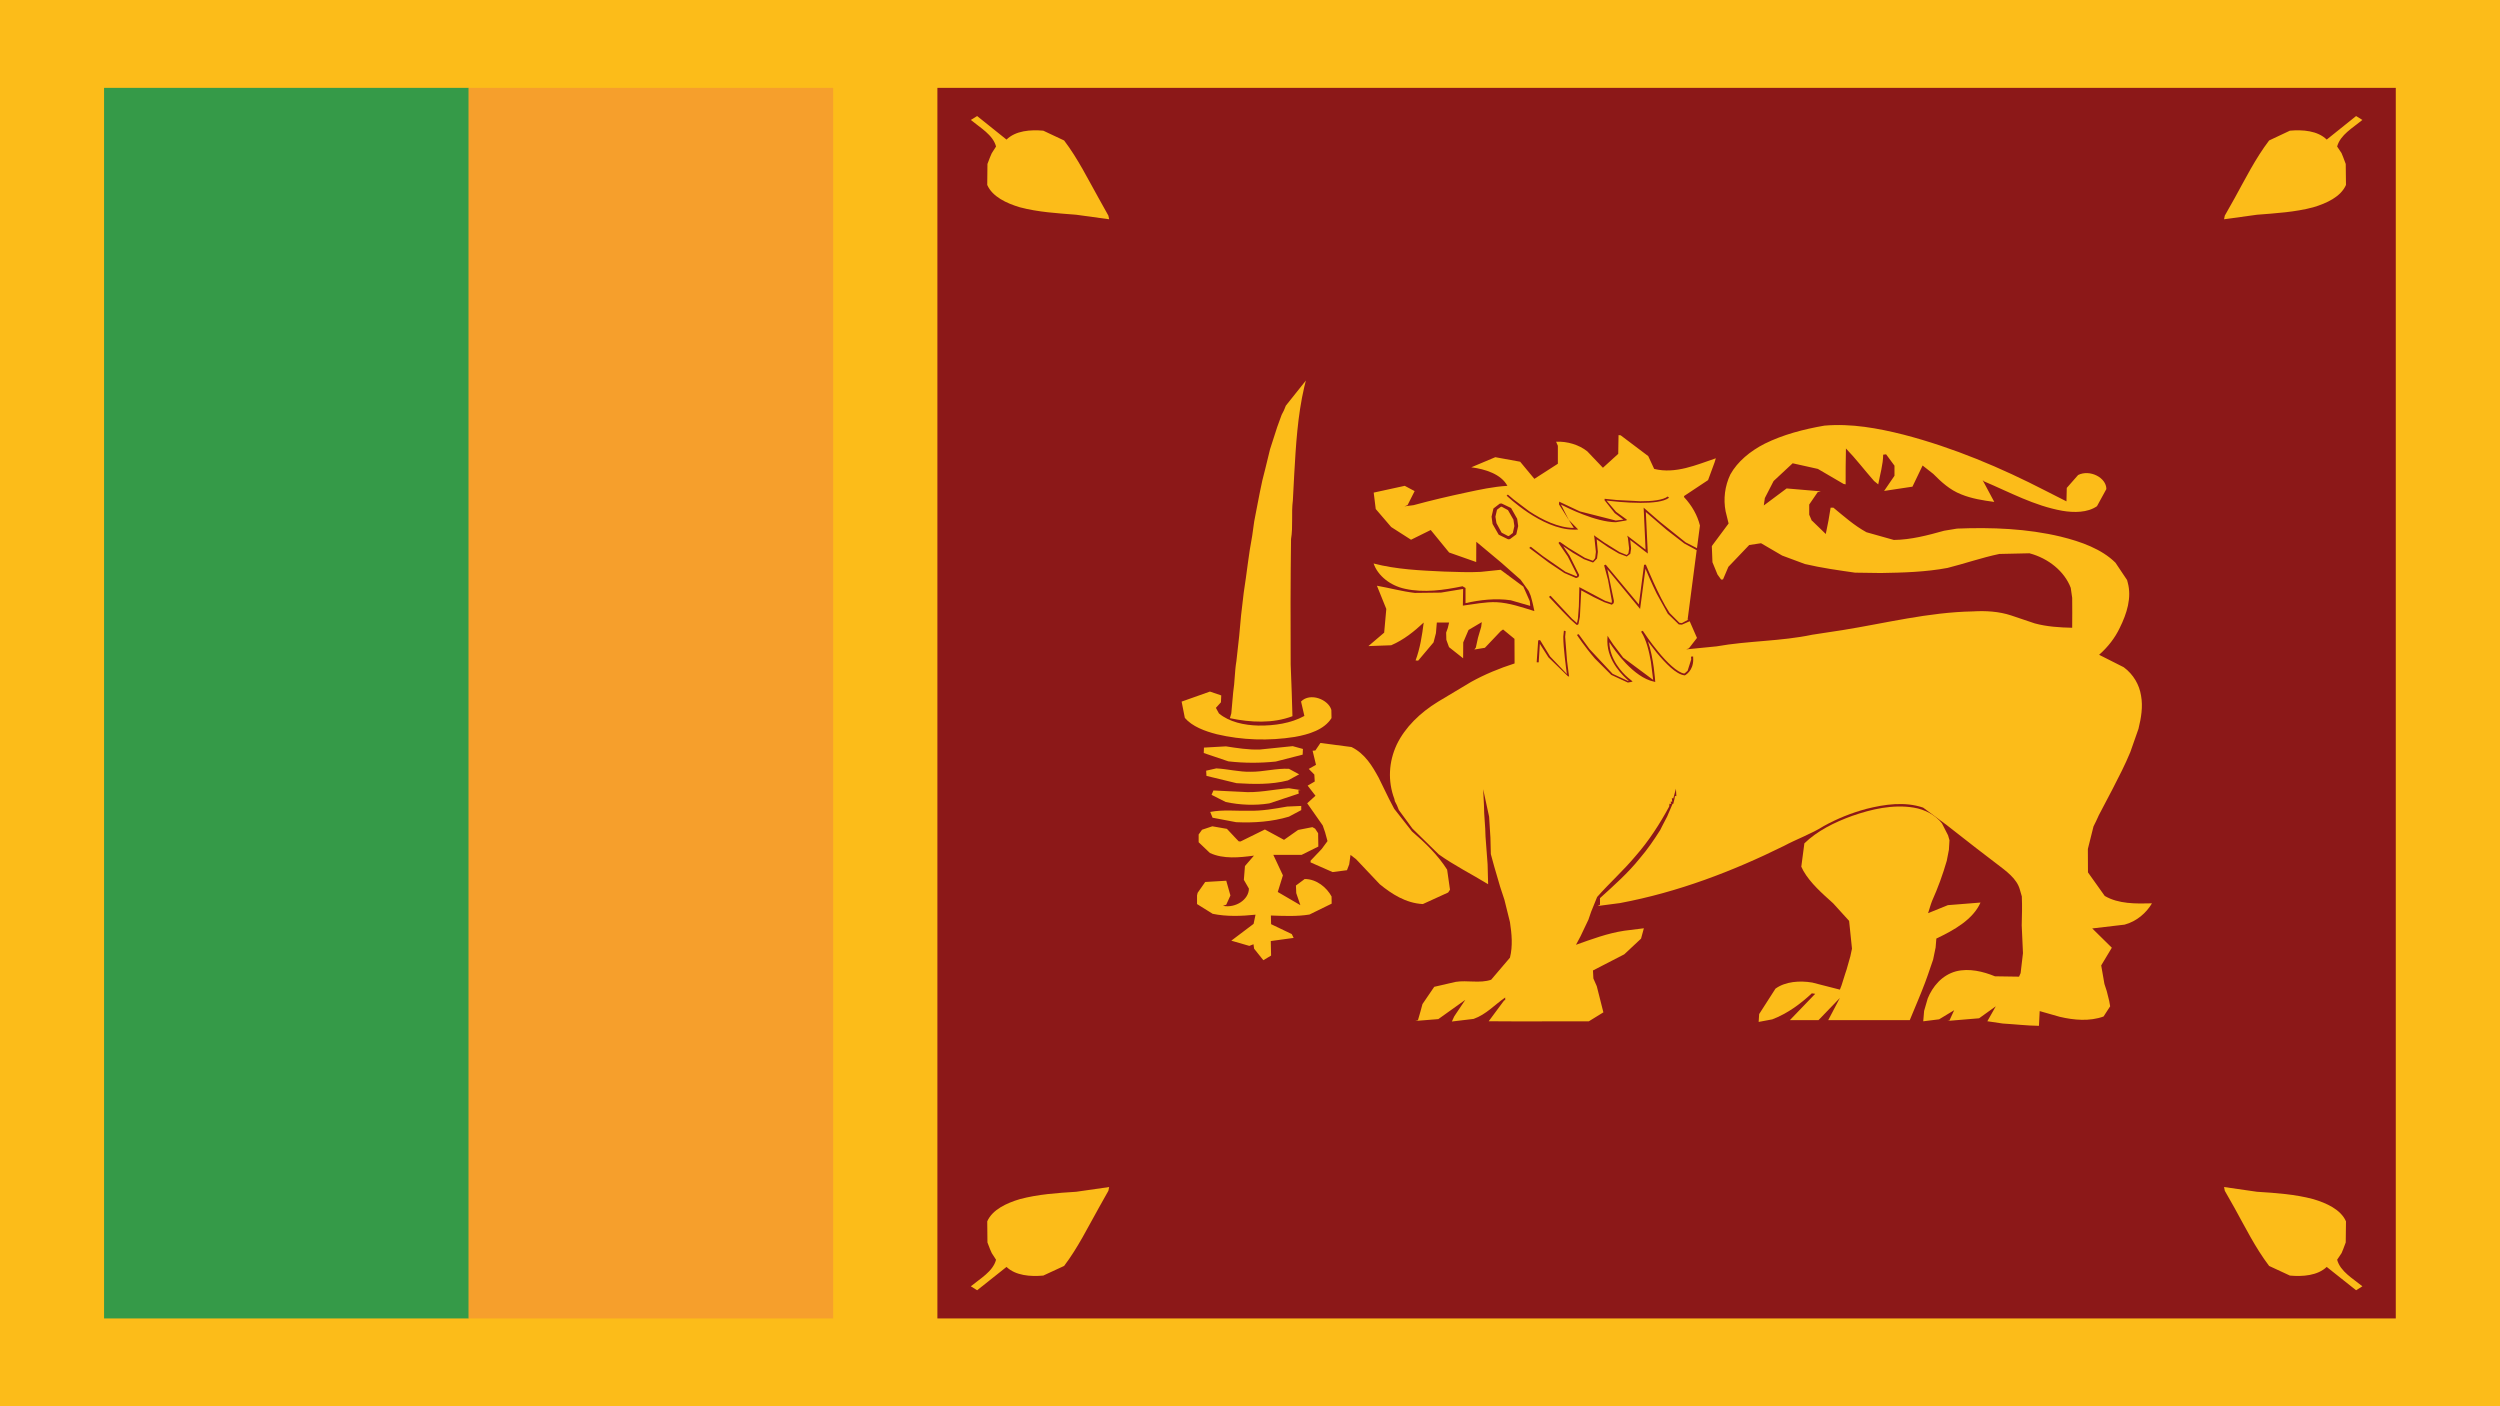 <?xml version="1.0" encoding="UTF-8"?>
<svg xmlns="http://www.w3.org/2000/svg" width="48" height="27" viewBox="0 0 48 27">
  <g fill="none" fill-rule="evenodd">
    <polygon fill="#FCBC19" points="0 27 48 27 48 0 0 0"></polygon>
    <polygon fill="#8C1818" points="17.998 25.314 45.999 25.314 45.999 1.687 17.998 1.687"></polygon>
    <polygon fill="#359A48" points="1.998 25.314 9 25.314 9 1.687 1.998 1.687"></polygon>
    <polygon fill="#F69F2C" points="8.999 25.314 15.997 25.314 15.997 1.687 8.999 1.687"></polygon>
    <g fill="#FCBC19" transform="translate(18.612 1.688)">
      <path d="M.028.615.149.54.713.992C.887.821 1.172.799 1.419.821L1.819 1.009C2.086 1.361 2.274 1.747 2.485 2.122L2.669 2.452 2.684 2.522 2.051 2.435C1.688 2.406 1.32 2.385.97 2.292.715 2.216.442 2.09.343 1.863L.347 1.46.396 1.332.43 1.253.512 1.125C.452.9.211.767.028.615M26.746.615 26.625.54 26.061.992C25.887.821 25.599.799 25.354.821L24.955 1.009C24.688 1.361 24.498 1.747 24.29 2.122L24.104 2.452 24.09 2.522 24.722 2.435C25.086 2.406 25.454 2.385 25.802 2.292 26.059 2.216 26.332 2.09 26.431 1.863L26.426 1.46 26.378 1.332 26.346 1.253 26.261 1.125C26.322.9 26.562.767 26.746.615M.028 23.009.149 23.085.713 22.637C.887 22.803 1.172 22.826 1.419 22.803L1.819 22.618C2.086 22.265 2.274 21.877 2.485 21.503L2.669 21.175 2.684 21.103 2.051 21.194C1.688 21.217 1.32 21.242.97 21.335.715 21.411.442 21.536.343 21.762L.347 22.167.396 22.295.43 22.372.512 22.499C.452 22.725.211 22.858.028 23.009M26.746 23.009 26.625 23.085 26.061 22.637C25.887 22.803 25.599 22.826 25.354 22.803L24.955 22.618C24.688 22.265 24.498 21.877 24.29 21.503L24.104 21.175 24.09 21.103 24.722 21.194C25.086 21.217 25.454 21.242 25.802 21.335 26.059 21.411 26.332 21.536 26.431 21.762L26.426 22.167 26.378 22.295 26.346 22.372 26.261 22.499C26.322 22.725 26.562 22.858 26.746 23.009M6.076 6.101 6.461 5.618 6.43 5.741C6.301 6.298 6.269 6.864 6.237 7.424L6.211 7.92C6.179 8.164 6.217 8.418 6.176 8.663 6.165 9.466 6.165 10.269 6.169 11.07L6.189 11.601 6.203 12.063C5.827 12.206 5.398 12.185 5.002 12.101L5.029 12.009 5.065 11.606C5.097 11.406 5.093 11.203 5.127 11.005L5.181 10.518 5.216 10.132 5.268 9.688C5.326 9.324 5.361 8.958 5.43 8.601L5.469 8.322 5.53 8.005 5.58 7.749 5.625 7.536 5.685 7.298 5.773 6.937 5.91 6.512 5.996 6.275 6.039 6.192 6.076 6.101ZM7.761 9.131C8.198 9.245 8.657 9.265 9.112 9.286 9.347 9.292 9.583 9.305 9.817 9.292L10.2 9.252 10.636 9.575 10.76 9.855 10.768 9.945 10.394 9.837C10.104 9.795 9.807 9.829 9.526 9.892L9.526 9.601 9.469 9.568C9.11 9.642 8.73 9.698 8.365 9.617 8.083 9.558 7.842 9.367 7.761 9.131"></path>
      <path d="M4.075 11.783 4.619 11.59 4.836 11.664 4.83 11.796 4.733 11.903 4.792 12.01C4.991 12.176 5.276 12.236 5.549 12.243 5.857 12.247 6.173 12.2 6.432 12.058L6.368 11.781C6.545 11.601 6.894 11.744 6.95 11.942L6.953 12.099C6.815 12.322 6.518 12.413 6.247 12.461 5.75 12.54 5.234 12.524 4.749 12.409 4.523 12.351 4.28 12.262 4.137 12.096L4.075 11.783ZM6.74 12.577 7.337 12.655C7.598 12.784 7.737 13.022 7.858 13.243L8.058 13.652 8.156 13.84 8.498 14.276C8.755 14.496 9 14.735 9.173 15.01L9.228 15.395 9.193 15.448 8.707 15.67C8.378 15.653 8.107 15.475 7.879 15.289L7.426 14.81 7.318 14.726 7.293 14.907 7.25 15.02 6.974 15.056 6.551 14.87 6.551 14.837 6.765 14.612 6.876 14.461 6.83 14.293 6.784 14.16 6.486 13.735 6.645 13.59 6.495 13.396 6.631 13.317 6.623 13.183 6.516 13.075 6.655 12.997 6.59 12.726 6.643 12.721 6.74 12.577ZM4.504 12.666 4.926 12.642C5.139 12.675 5.357 12.71 5.576 12.703L6.208 12.638 6.404 12.692 6.399 12.801 5.881 12.934C5.58 12.965 5.276 12.965 4.973 12.93L4.5 12.77 4.504 12.666ZM4.546 13.109 4.742 13.065C4.964 13.077 5.179 13.135 5.399 13.13 5.644 13.133 5.887 13.061 6.135 13.073L6.332 13.179 6.116 13.296C5.794 13.379 5.457 13.369 5.13 13.349L4.552 13.209 4.546 13.109ZM5.222 13.515C5.53 13.543 5.827 13.469 6.133 13.446L6.362 13.481 6.316 13.486 6.324 13.549 5.758 13.737C5.483 13.781 5.196 13.769 4.921 13.71L4.666 13.581 4.65 13.572 4.686 13.489 5.222 13.515ZM6.102 13.798 6.372 13.786 6.372 13.866 6.135 13.992C5.811 14.089 5.464 14.114 5.122 14.098L4.669 14.012 4.624 13.901C4.873 13.853 5.122 13.885 5.375 13.878 5.619 13.884 5.861 13.84 6.102 13.798M16.95 13.977C17.317 13.849 17.73 13.752 18.13 13.818 18.352 13.854 18.552 13.964 18.674 14.122L18.791 14.351 18.818 14.444 18.807 14.628 18.766 14.839C18.69 15.103 18.597 15.358 18.483 15.612L18.46 15.676 18.407 15.845 18.787 15.691 19.414 15.641C19.271 15.964 18.911 16.169 18.566 16.332L18.552 16.503 18.504 16.736 18.401 17.036 18.35 17.177C18.259 17.42 18.154 17.657 18.056 17.898L16.49 17.898 16.714 17.472 16.304 17.898 15.754 17.898 16.24 17.393 16.175 17.384C15.957 17.587 15.71 17.771 15.415 17.884L15.154 17.933 15.164 17.782 15.477 17.294C15.67 17.155 15.944 17.137 16.183 17.177L16.714 17.313 16.745 17.232 16.82 16.995 16.842 16.929 16.915 16.672 16.946 16.526 16.891 15.993 16.585 15.656C16.374 15.466 16.15 15.271 16.013 15.033L15.973 14.952 16.032 14.504C16.277 14.267 16.606 14.101 16.95 13.977"></path>
      <path d="M4.467 14.243 4.665 14.177 4.945 14.226 5.116 14.408 5.172 14.466 5.207 14.468 5.674 14.238 6.041 14.437 6.311 14.247 6.586 14.193 6.638 14.222 6.696 14.31 6.7 14.566 6.378 14.726 5.836 14.726 6.02 15.119 5.921 15.438 6.355 15.691 6.276 15.46 6.27 15.314 6.438 15.189C6.669 15.189 6.862 15.354 6.954 15.524L6.956 15.662 6.53 15.871C6.285 15.911 6.038 15.898 5.789 15.89L5.793 16.056 6.19 16.246 6.226 16.32 5.787 16.38 5.793 16.659 5.644 16.748 5.467 16.527 5.455 16.442 5.375 16.473 5.029 16.373 5.457 16.05 5.494 15.874C5.221 15.902 4.939 15.913 4.671 15.857L4.371 15.67 4.371 15.505 4.382 15.455 4.528 15.246 4.932 15.222 5.012 15.505 4.932 15.682 4.869 15.704C5.112 15.753 5.367 15.582 5.367 15.373L5.27 15.205 5.291 14.94 5.464 14.74C5.188 14.777 4.877 14.81 4.618 14.689L4.402 14.483 4.402 14.334 4.467 14.243ZM13.74 11.278 13.733 11.278 13.727 11.278C13.566 11.257 13.366 11.047 13.195 10.842L13.028 10.626C13.141 10.947 13.167 11.385 13.167 11.385L13.169 11.406 13.145 11.4C12.751 11.316 12.395 10.81 12.287 10.642 12.294 10.969 12.526 11.221 12.644 11.322L12.713 11.378 12.734 11.397 12.705 11.406 12.642 11.417 12.324 11.27 12.011 10.957C11.815 10.731 11.665 10.502 11.665 10.502L11.698 10.488 11.905 10.772 12.35 11.249 12.642 11.385 12.661 11.385C12.567 11.305 12.25 11.019 12.249 10.622L12.25 10.578 12.254 10.518 12.285 10.57 12.361 10.684 12.553 10.938 13.129 11.366 13.085 11.016C13.052 10.823 12.996 10.593 12.904 10.452L12.896 10.44 12.929 10.423 12.933 10.427 12.935 10.431C12.955 10.462 13.075 10.642 13.226 10.825 13.387 11.024 13.594 11.225 13.725 11.244L13.74 11.235 13.79 11.191 13.859 10.974 13.855 10.92 13.896 10.916 13.898 10.974C13.898 11.198 13.744 11.274 13.74 11.278L13.74 11.278ZM11.489 11.293 11.118 10.933 10.953 10.674 10.931 11.029 10.892 11.028 10.921 10.608 10.957 10.601 11.15 10.916 11.472 11.254C11.457 11.146 11.403 10.746 11.403 10.538L11.415 10.42 11.449 10.431 11.439 10.538 11.475 10.998 11.511 11.278 11.515 11.303 11.489 11.293ZM10.315 7.828 10.339 7.808 10.455 7.906 10.749 8.128C10.994 8.289 11.311 8.448 11.603 8.448L11.605 8.448 11.32 7.995 11.322 7.969 11.327 7.943 11.352 7.957 11.722 8.131 12.411 8.306 12.557 8.289 12.391 8.164 12.194 7.915 12.196 7.904 12.198 7.888 12.218 7.891 12.427 7.912 12.884 7.936C13.106 7.938 13.322 7.912 13.408 7.845L13.434 7.869C13.326 7.949 13.109 7.967 12.884 7.967 12.605 7.967 12.312 7.932 12.234 7.924L12.416 8.138 12.607 8.277 12.629 8.296 12.605 8.306 12.411 8.339C12.027 8.335 11.485 8.065 11.358 7.999L11.509 8.294 11.663 8.452 11.69 8.478 11.649 8.481 11.603 8.481C10.985 8.478 10.315 7.828 10.315 7.828L10.315 7.828ZM10.501 8.572 10.379 8.663 10.345 8.667 10.163 8.578 10.045 8.372 10.026 8.232 10.062 8.075 10.183 7.982 10.219 7.979 10.401 8.066 10.518 8.273 10.537 8.413 10.501 8.572ZM21.799 15.514 21.477 15.062 21.475 14.612 21.583 14.18 21.636 14.072 21.685 13.965 21.949 13.462C22.069 13.228 22.192 12.992 22.291 12.75L22.447 12.305C22.498 12.096 22.535 11.882 22.496 11.667 22.463 11.461 22.352 11.262 22.164 11.123L21.691 10.884C21.862 10.733 21.997 10.558 22.087 10.368 22.222 10.096 22.321 9.788 22.24 9.495L22.228 9.449 22.005 9.116C21.741 8.854 21.347 8.712 20.957 8.616 20.311 8.461 19.631 8.434 18.964 8.461L18.715 8.502C18.402 8.589 18.083 8.675 17.75 8.679L17.224 8.531C16.987 8.401 16.79 8.224 16.589 8.059L16.536 8.059 16.495 8.305 16.443 8.565 16.184 8.314 16.174 8.308 16.125 8.194 16.125 7.999 16.287 7.762 16.348 7.746 15.691 7.69 15.253 8.017 15.273 7.875 15.441 7.548 15.807 7.207 16.291 7.315 16.784 7.603 16.824 7.612C16.824 7.383 16.824 7.152 16.83 6.923 17.023 7.122 17.187 7.34 17.37 7.547L17.45 7.612C17.485 7.421 17.543 7.232 17.545 7.042L17.601 7.035 17.762 7.253 17.762 7.447 17.563 7.738 18.107 7.656 18.302 7.25 18.506 7.41C18.659 7.564 18.823 7.718 19.044 7.804 19.242 7.885 19.46 7.92 19.678 7.949L19.454 7.53 19.483 7.555C19.974 7.762 20.443 8.022 20.984 8.119 21.208 8.157 21.468 8.157 21.65 8.031L21.83 7.702C21.832 7.485 21.515 7.319 21.288 7.432L21.07 7.68 21.064 7.938 20.664 7.735C19.806 7.293 18.9 6.908 17.936 6.657 17.446 6.534 16.933 6.439 16.417 6.484 16.017 6.553 15.622 6.657 15.27 6.831 14.992 6.973 14.749 7.173 14.611 7.421 14.504 7.646 14.474 7.894 14.52 8.131L14.577 8.363 14.267 8.78 14.255 8.8 14.267 9.107 14.364 9.343 14.434 9.44 14.47 9.437 14.573 9.195 14.973 8.776 15.2 8.742 15.606 8.979 16.042 9.141C16.361 9.216 16.682 9.261 17.005 9.307L17.499 9.314C17.928 9.307 18.362 9.295 18.781 9.216 19.115 9.132 19.436 9.019 19.775 8.948L20.353 8.935C20.72 9.032 21.027 9.284 21.146 9.598L21.174 9.791C21.178 9.982 21.174 10.171 21.174 10.365 20.932 10.36 20.687 10.344 20.455 10.281L20.004 10.129C19.77 10.051 19.514 10.036 19.266 10.051 18.414 10.067 17.593 10.277 16.764 10.41L16.182 10.499C15.582 10.626 14.949 10.614 14.347 10.722L13.763 10.78 13.815 10.76 13.97 10.56 13.83 10.24 13.679 10.306 13.621 10.301 13.41 10.096 13.196 9.709C13.102 9.518 13.021 9.327 12.981 9.232L12.878 10.004 12.249 9.241 12.376 9.851 12.371 9.892 12.338 9.921 12.331 9.921 12.19 9.874 11.985 9.775 11.748 9.647 11.722 10.153 11.694 10.297 11.669 10.312 11.655 10.307 11.544 10.209 11.366 10.026 11.128 9.772 11.158 9.75 11.57 10.191 11.665 10.274 11.669 10.261 11.684 10.189 11.702 9.954 11.711 9.617 11.711 9.585 11.742 9.601 12.206 9.847 12.331 9.888 12.331 9.887 12.336 9.851 12.262 9.447 12.187 9.166 12.218 9.153 12.854 9.917 12.954 9.156 12.988 9.153C12.988 9.153 13.051 9.305 13.137 9.495 13.224 9.685 13.336 9.918 13.444 10.08L13.632 10.269 13.679 10.276 13.809 10.206 13.79 10.209 13.964 8.876 13.725 8.746 13.391 8.488 12.988 8.143 13.026 8.94 12.688 8.68 12.705 8.843 12.69 8.944 12.623 8.996 12.619 8.996 12.47 8.94 12.264 8.818 12.044 8.667 12.067 8.908 12.051 9.035 11.983 9.107 11.969 9.111 11.8 9.049 11.584 8.923 11.403 8.8 11.523 8.979 11.709 9.353 11.694 9.392 11.653 9.41 11.647 9.41 11.424 9.314 11.128 9.116 10.749 8.832 10.779 8.809 11.01 8.988 11.445 9.29 11.649 9.374 11.653 9.374 11.665 9.372 11.669 9.353 11.489 8.996 11.311 8.736 11.335 8.714 11.503 8.831 11.819 9.023 11.969 9.078 11.977 9.075 12.015 9.028 12.029 8.908 12 8.629 11.991 8.589 12.029 8.616 12.19 8.729 12.485 8.913 12.619 8.967 12.623 8.967 12.654 8.935 12.667 8.843 12.644 8.643 12.631 8.596 12.983 8.865 12.946 8.059 12.981 8.089 13.256 8.328 13.752 8.725 13.97 8.837 14.027 8.402C13.978 8.205 13.873 8.018 13.722 7.857L13.722 7.836 14.183 7.53 14.308 7.19 14.332 7.111C13.962 7.236 13.558 7.417 13.148 7.315L13.034 7.069 12.505 6.67 12.464 6.666 12.458 7.026 12.164 7.293 11.863 6.977C11.706 6.852 11.481 6.783 11.265 6.793L11.299 6.871 11.299 7.216 10.848 7.506 10.575 7.177 10.098 7.09 9.637 7.284C9.904 7.319 10.209 7.414 10.33 7.64 10.062 7.656 9.803 7.712 9.542 7.768 9.203 7.84 8.863 7.92 8.529 8.011L8.353 8.034 8.413 8.011 8.549 7.741 8.359 7.64 7.763 7.77 7.802 8.085 8.099 8.431 8.48 8.675 8.858 8.488 9.211 8.92 9.731 9.103 9.733 8.714 10.214 9.116 10.584 9.443 10.739 9.659 10.777 9.75 10.801 9.837 10.822 9.923 10.848 10.045C10.609 9.972 10.375 9.888 10.122 9.874 9.904 9.866 9.69 9.913 9.475 9.94L9.48 9.62 9.055 9.69 8.553 9.696C8.306 9.667 8.069 9.601 7.825 9.558L8.005 10.004 7.964 10.459 7.661 10.717 8.099 10.701C8.341 10.597 8.541 10.435 8.723 10.265 8.692 10.512 8.654 10.759 8.567 10.993L8.617 10.996 8.912 10.646 8.958 10.469 8.975 10.265 9.211 10.265 9.186 10.368 9.154 10.458 9.158 10.597 9.209 10.737 9.48 10.951 9.482 10.646 9.584 10.407 9.838 10.257 9.827 10.347 9.765 10.558 9.724 10.746 9.695 10.783 9.898 10.75 10.201 10.431 10.247 10.398 10.466 10.578 10.468 11.05C10.175 11.144 9.892 11.261 9.631 11.406L8.998 11.785C8.654 11.996 8.367 12.274 8.206 12.607 8.05 12.94 8.031 13.311 8.16 13.652L8.169 13.695 8.209 13.773 8.246 13.865 8.507 14.221 9.012 14.716C9.308 14.928 9.645 15.096 9.96 15.289L9.95 14.907 9.91 14.375C9.908 14.173 9.88 13.971 9.88 13.773L9.865 13.465 9.979 13.993 10.004 14.395 10.012 14.711 10.077 14.949 10.191 15.339 10.273 15.588 10.379 16.016C10.413 16.24 10.436 16.473 10.379 16.699L10.018 17.123C9.803 17.197 9.56 17.128 9.336 17.164L8.925 17.259 8.699 17.591 8.663 17.725 8.613 17.899 8.563 17.914 9.004 17.879 9.522 17.509 9.348 17.768 9.308 17.829 9.264 17.925 9.682 17.875C9.927 17.787 10.085 17.603 10.288 17.464L10.288 17.515 10.269 17.518 9.971 17.92C10.613 17.926 11.25 17.92 11.894 17.921L12.173 17.749 12.046 17.247 11.981 17.099 11.973 16.945 12.574 16.635 12.896 16.334 12.95 16.135 12.574 16.182C12.252 16.231 11.95 16.344 11.647 16.452L11.734 16.289 11.886 15.969 11.937 15.82 12.053 15.534C12.289 15.267 12.561 15.023 12.79 14.749 13.049 14.454 13.256 14.13 13.436 13.798L13.442 13.744 13.476 13.746 13.463 13.705 13.495 13.702 13.487 13.636 13.515 13.642 13.566 13.455 13.574 13.598 13.547 13.594 13.539 13.648 13.515 13.746 13.501 13.746 13.398 13.988 13.298 14.18 13.264 14.249C13.145 14.437 13.017 14.625 12.868 14.797 12.648 15.072 12.376 15.313 12.108 15.556L12.108 15.682 12.065 15.707 12.492 15.651C13.607 15.442 14.658 15.039 15.641 14.553 15.889 14.42 16.166 14.323 16.403 14.173 16.657 14.032 16.933 13.92 17.224 13.842 17.573 13.754 17.961 13.698 18.312 13.818L18.755 14.146 19.331 14.596 19.715 14.89C19.901 15.033 20.113 15.179 20.17 15.395L20.207 15.523C20.215 15.707 20.21 15.895 20.205 16.08L20.229 16.612 20.184 16.995 20.154 17.064 19.691 17.057C19.466 16.965 19.197 16.898 18.945 16.961 18.667 17.036 18.491 17.259 18.4 17.483L18.331 17.721 18.314 17.921 18.619 17.883 18.908 17.708 18.818 17.904 18.776 17.914 19.387 17.863 19.707 17.633 19.545 17.92 19.843 17.964C20.072 17.977 20.303 18.005 20.536 18.008L20.55 17.725 20.936 17.835C21.208 17.899 21.508 17.926 21.776 17.829L21.903 17.633 21.885 17.531 21.837 17.339 21.793 17.204 21.731 16.848 21.935 16.508 21.559 16.138 22.18 16.065C22.414 16.002 22.597 15.84 22.706 15.656 22.4 15.664 22.065 15.67 21.799 15.514L21.799 15.514ZM10.341 8.106 10.219 8.04 10.201 8.045 10.13 8.099 10.1 8.232 10.12 8.357 10.219 8.539 10.345 8.605 10.363 8.6 10.434 8.546 10.464 8.413 10.446 8.289 10.341 8.106Z"></path>
    </g>
  </g>
</svg>
